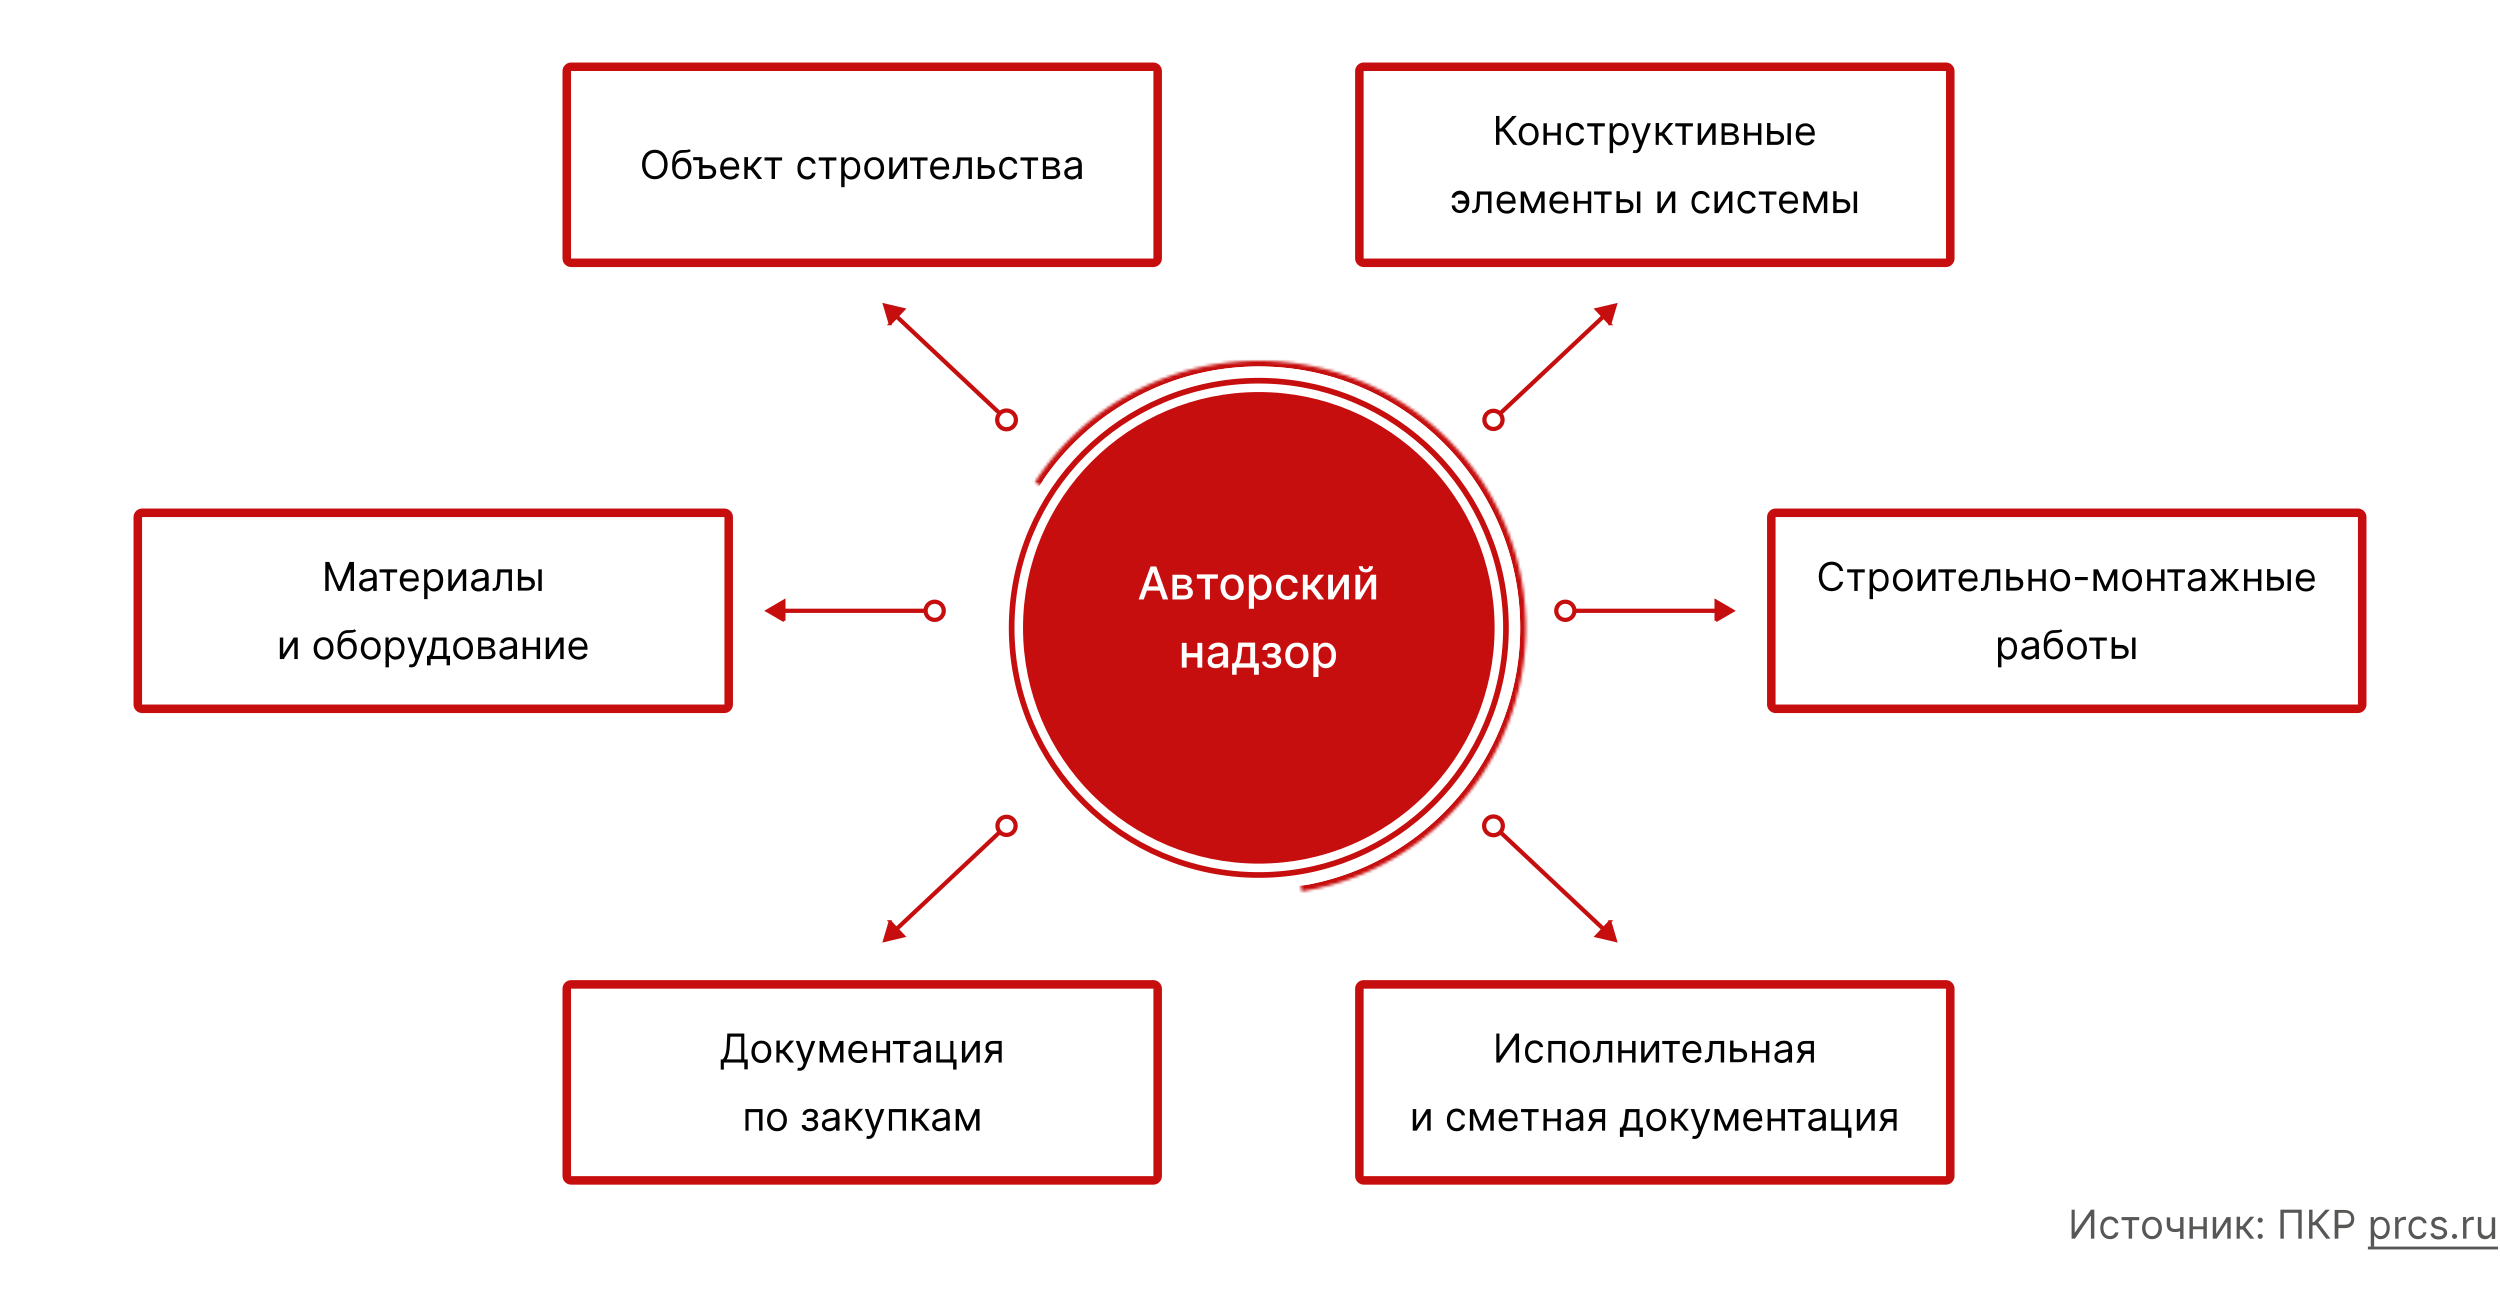 <svg xmlns="http://www.w3.org/2000/svg" id="Layer_1" x="0" y="0" version="1.1" viewBox="0 0 880 454" xml:space="preserve"><style>.st0{fill:#fff}.st1{fill:#575756}.st6{fill:#020203}.st7,.st8{fill:none;stroke:#c60e0e;stroke-width:3}.st8{stroke-width:1.5}.st10,.st11,.st9{fill:#c60e0e;stroke:#c60e0e}.st10,.st11{fill:#fff;stroke-width:1.5}.st11{stroke-miterlimit:4}</style><path d="M0 0h880v454H0z" class="st0"/><path d="M729.2 425.8V436h1.2l5.5-8h.1v8h1.2v-10.2H736l-5.6 8h-.1v-8h-1.1zM742.7 436.2c1.7 0 2.8-1 3-2.4h-1.2c-.2.8-.9 1.3-1.8 1.3-1.4 0-2.3-1.2-2.3-2.9s.9-2.9 2.3-2.9c1 0 1.7.6 1.8 1.3h1.2c-.2-1.4-1.4-2.4-3-2.4-2.1 0-3.4 1.6-3.4 4 0 2.3 1.3 4 3.4 4zM746.8 429.5h2.5v6.5h1.2v-6.5h2.5v-1.1h-6.2v1.1zM757.5 436.2c2.1 0 3.5-1.6 3.5-3.9 0-2.4-1.4-4-3.5-4s-3.5 1.6-3.5 4c0 2.3 1.4 3.9 3.5 3.9zm0-1.1c-1.6 0-2.3-1.4-2.3-2.9s.7-2.9 2.3-2.9c1.6 0 2.3 1.4 2.3 2.9-.1 1.6-.8 2.9-2.3 2.9zM768.6 428.4h-1.2v3.9c-.6.2-1.1.3-1.8.3-1 0-1.7-.5-1.7-1.7v-2.4h-1.2v2.4c0 1.9 1.1 2.8 2.9 2.8.7 0 1.3-.1 1.8-.3v2.7h1.2v-7.7zM771.9 428.4h-1.2v7.6h1.2v-3.3h3.7v3.3h1.2v-7.6h-1.2v3.3h-3.7v-3.3zM780.1 434.3v-5.9h-1.2v7.6h1.4l3.7-5.9v5.9h1.2v-7.6h-1.4l-3.7 5.9zM787.2 436h1.2v-3.2h1.1l2.5 3.2h1.5l-3.1-4 3.1-3.7H792l-2.7 3.3h-.8v-3.3h-1.2v7.7zM795.6 436.1c.5 0 .9-.4.9-.9s-.4-.9-.9-.9-.9.4-.9.9.4.9.9.9zm0-5.7c.5 0 .9-.4.9-.9s-.4-.9-.9-.9-.9.4-.9.9.4.9.9.9zM810.3 425.8h-7.6V436h1.2v-9.1h5.1v9.1h1.2v-10.2zM818.8 436h1.5l-4.3-5.7 4.1-4.5h-1.5l-4.1 4.4h-.5v-4.4h-1.2V436h1.2v-4.7h1.3l3.5 4.7zM821.9 436h1.2v-3.7h2.2c2.4 0 3.4-1.4 3.4-3.2 0-1.8-1.1-3.2-3.5-3.2h-3.4V436zm1.2-4.8v-4.3h2.2c1.7 0 2.3.9 2.3 2.1 0 1.2-.6 2.1-2.3 2.1h-2.2zM834.5 438.9h1.2v-4h.1c.3.4.8 1.3 2.2 1.3 1.9 0 3.2-1.5 3.2-4 0-2.4-1.3-3.9-3.3-3.9-1.5 0-1.9.9-2.2 1.3h-.1v-1.2h-1.1v10.5zm1.2-6.7c0-1.7.8-2.9 2.2-2.9 1.5 0 2.2 1.3 2.2 2.9 0 1.6-.8 2.9-2.2 2.9-1.4 0-2.2-1.2-2.2-2.9zM843.1 436h1.2v-4.8c0-1 .8-1.8 1.9-1.8.3 0 .6.1.7.1v-1.2h-.6c-.9 0-1.7.5-2 1.3h-.1v-1.2h-1.1v7.6zM851.1 436.2c1.7 0 2.8-1 3-2.4H853c-.2.8-.9 1.3-1.8 1.3-1.4 0-2.3-1.2-2.3-2.9s.9-2.9 2.3-2.9c1 0 1.7.6 1.8 1.3h1.2c-.2-1.4-1.4-2.4-3-2.4-2.1 0-3.4 1.6-3.4 4-.1 2.3 1.2 4 3.3 4zM861.3 430.1c-.4-1.1-1.2-1.8-2.7-1.8-1.6 0-2.8.9-2.8 2.2 0 1.1.6 1.8 2 2.1l1.3.3c.8.2 1.1.5 1.1 1.1 0 .7-.7 1.2-1.8 1.2-1 0-1.6-.4-1.8-1.2l-1.1.3c.3 1.3 1.3 2 2.9 2 1.8 0 3-1 3-2.3 0-1.1-.7-1.7-2-2.1l-1.1-.3c-.9-.2-1.3-.5-1.3-1.1 0-.7.7-1.1 1.6-1.1 1 0 1.4.6 1.7 1.1l1-.4zM864 436.1c.5 0 .9-.4.9-.9s-.4-.9-.9-.9-.9.4-.9.9.4.9.9.9zM867 436h1.2v-4.8c0-1 .8-1.8 1.9-1.8.3 0 .6.1.7.1v-1.2h-.6c-.9 0-1.7.5-2 1.3h-.1v-1.2H867v7.6zM877.1 432.9c0 1.4-1.1 2.1-2 2.1-1 0-1.7-.7-1.7-1.8v-4.8h-1.2v4.9c0 1.9 1 2.9 2.5 2.9 1.2 0 1.9-.6 2.3-1.4h.1v1.3h1.2v-7.6h-1.2v4.4z" class="st1"/><path d="M833.5 438.8h45.8v1h-45.8v-1z" class="st1"/><defs><filter id="Adobe_OpacityMaskFilter" width="177.5" height="191.1" x="361.6" y="125" filterUnits="userSpaceOnUse"><feColorMatrix values="1 0 0 0 0 0 1 0 0 0 0 0 1 0 0 0 0 0 1 0"/></filter></defs><mask id="path-2-inside-1_615_1523_1_" width="177.5" height="191.1" x="361.6" y="125" maskUnits="userSpaceOnUse"><path fill="#fff" d="M364.3 169.7c8.5-13.1 20.2-23.9 34-31.3 13.8-7.5 29.1-11.4 44.8-11.4 15.6 0 31 3.9 44.8 11.4 13.8 7.5 25.4 18.2 34 31.3 8.5 13.1 13.7 28.1 14.9 43.7 1.3 15.6-1.4 31.2-7.7 45.6s-16.1 26.8-28.5 36.4a93.37 93.37 0 0 1-42.4 18.4L443.1 221l-78.8-51.3z" filter="url(#Adobe_OpacityMaskFilter)"/></mask><path fill="none" stroke="#c60e0e" stroke-width="4" d="M364.3 169.7c8.5-13.1 20.2-23.9 34-31.3 13.8-7.5 29.1-11.4 44.8-11.4 15.6 0 31 3.9 44.8 11.4 13.8 7.5 25.4 18.2 34 31.3 8.5 13.1 13.7 28.1 14.9 43.7 1.3 15.6-1.4 31.2-7.7 45.6s-16.1 26.8-28.5 36.4a93.37 93.37 0 0 1-42.4 18.4L443.1 221l-78.8-51.3z" mask="url(#path-2-inside-1_615_1523_1_)"/><circle cx="443.1" cy="221" r="92" class="st0"/><circle cx="443.1" cy="221" r="87" fill="none" stroke="#c60e0e" stroke-width="2"/><circle cx="443.1" cy="221" r="82" fill="#c60e0e" stroke="#c60e0e" stroke-width="2"/><path d="M402.6 211l1.1-3.1h4.5l1.1 3.1h1.9l-4.2-11.6h-2l-4.2 11.6h1.8zm1.6-4.6l1.7-5h.1l1.7 5h-3.5zM412.7 211h4.2c1.9 0 3-1 3-2.4 0-1.3-1-2.1-2.2-2.2 1.1-.2 1.8-.8 1.8-1.8 0-1.4-1.2-2.3-3.2-2.3h-3.6v8.7zm1.6-1.4v-2.4h2.6c.8 0 1.3.5 1.3 1.3 0 .7-.5 1.1-1.3 1.1h-2.6zm0-3.7v-2.2h2c1 0 1.6.4 1.6 1.1 0 .7-.6 1.1-1.5 1.1h-2.1zM421.3 203.7h2.9v7.3h1.7v-7.3h2.8v-1.5h-7.4v1.5zM433.7 211.2c2.5 0 4.1-1.8 4.1-4.5s-1.6-4.5-4.1-4.5-4.1 1.8-4.1 4.5c.1 2.7 1.7 4.5 4.1 4.5zm0-1.4c-1.6 0-2.4-1.4-2.4-3.1 0-1.7.8-3.1 2.4-3.1 1.6 0 2.3 1.4 2.3 3.1.1 1.6-.7 3.1-2.3 3.1zM439.7 214.3h1.7v-4.6h.1c.3.6.9 1.5 2.5 1.5 2.1 0 3.6-1.7 3.6-4.5s-1.6-4.5-3.7-4.5c-1.6 0-2.2 1-2.5 1.5h-.1v-1.4h-1.7v12zm1.7-7.7c0-1.8.8-3 2.3-3 1.5 0 2.3 1.3 2.3 3 0 1.8-.8 3.1-2.3 3.1-1.5 0-2.3-1.2-2.3-3.1zM453.2 211.2c2.1 0 3.4-1.2 3.6-2.9h-1.7c-.2.9-.9 1.5-1.9 1.5-1.4 0-2.4-1.2-2.4-3.1 0-1.9.9-3 2.4-3 1.1 0 1.7.7 1.9 1.5h1.7c-.2-1.8-1.6-2.9-3.6-2.9-2.5 0-4.1 1.9-4.1 4.5.1 2.5 1.6 4.4 4.1 4.4zM458.6 211h1.7v-3.5h1.1l2.6 3.5h2.1l-3.4-4.5 3.4-4.2H464l-2.9 3.7h-.8v-3.7h-1.7v8.7zM469.2 208.6v-6.3h-1.7v8.7h1.8l3.8-6.4v6.4h1.7v-8.7H473l-3.8 6.3zM478.8 208.6v-6.3h-1.7v8.7h1.8l3.8-6.4v6.4h1.7v-8.7h-1.8l-3.8 6.3zm3.1-9.3c0 .6-.3 1.1-1.1 1.1s-1.1-.5-1.1-1.1h-1.4c0 1.3 1 2.2 2.5 2.2s2.5-.9 2.5-2.2h-1.4zM417.7 226.3H416v8.7h1.7v-3.6h3.8v3.6h1.7v-8.7h-1.7v3.6h-3.8v-3.6zM427.9 235.2c1.4 0 2.3-.7 2.6-1.4h.1v1.2h1.7v-5.8c0-2.5-2-3-3.4-3-1.6 0-3 .6-3.6 2.2l1.6.4c.2-.6.9-1.2 2-1.2s1.7.6 1.7 1.6c0 .6-.6.6-2.2.8-1.7.2-3.3.6-3.3 2.6-.1 1.6 1.1 2.6 2.8 2.6zm.4-1.4c-1 0-1.7-.4-1.7-1.3s.8-1.2 1.8-1.4c.6-.1 1.9-.2 2.1-.5v1.1c0 1.2-.8 2.1-2.2 2.1zM433.6 237.5h1.7V235h6.1v2.5h1.7v-4h-1.3v-7.3h-5.9l-.3 3.3c-.2 2.2-.4 3.3-1.2 4h-.7v4zm2.5-4c.6-.8.8-2.2 1-4l.2-1.8h2.8v5.8h-4zM444.2 232.7c.1 1.5 1.5 2.5 3.4 2.5 2 0 3.4-1 3.4-2.6 0-1.1-.7-2-1.7-2v-.1c.9-.3 1.5-.9 1.5-1.8 0-1.4-1.2-2.4-3.2-2.4-1.9 0-3.2 1-3.3 2.5h1.7c0-.7.7-1.1 1.6-1.1.9 0 1.4.5 1.4 1.2s-.5 1.2-1.4 1.2h-1.4v1.3h1.4c1 0 1.6.5 1.6 1.3 0 .9-.8 1.3-1.8 1.3s-1.6-.4-1.7-1.1h-1.5zM456.5 235.2c2.5 0 4.1-1.8 4.1-4.5s-1.6-4.5-4.1-4.5c-2.5 0-4.1 1.8-4.1 4.5s1.6 4.5 4.1 4.5zm0-1.4c-1.6 0-2.4-1.4-2.4-3.1 0-1.7.8-3.1 2.4-3.1 1.6 0 2.3 1.4 2.3 3.1 0 1.6-.7 3.1-2.3 3.1zM462.4 238.3h1.7v-4.6h.1c.3.6.9 1.5 2.5 1.5 2.1 0 3.6-1.7 3.6-4.5s-1.6-4.5-3.7-4.5c-1.6 0-2.2 1-2.5 1.5h-.1v-1.4h-1.7v12zm1.7-7.7c0-1.8.8-3 2.3-3 1.5 0 2.3 1.3 2.3 3 0 1.8-.8 3.1-2.3 3.1-1.5 0-2.3-1.2-2.3-3.1z" class="st0"/><path d="M235 57.9c0-3.2-1.9-5.2-4.5-5.2s-4.5 2-4.5 5.2 1.9 5.2 4.5 5.2 4.5-2 4.5-5.2zm-1.2 0c0 2.6-1.5 4.1-3.3 4.1-1.9 0-3.3-1.4-3.3-4.1s1.5-4.1 3.3-4.1c1.9 0 3.3 1.5 3.3 4.1zM242.6 52.5c-.4.3-.9.3-1.7.3h-.8c-2.3.1-3.5 1.8-3.5 5.2v.8c0 2.8 1.4 4.3 3.4 4.3s3.4-1.5 3.4-3.9-1.4-3.7-3.2-3.7c-1 0-2 .4-2.5 1.4h-.1c.2-2 .9-3 2.5-3.1 1.4-.1 2.4 0 3.1-.7l-.6-.6zm-2.6 9.6c-1.4 0-2.2-1.1-2.2-2.8 0-1.7.9-2.6 2.2-2.6 1.4 0 2.2 1 2.2 2.6 0 1.7-.8 2.8-2.2 2.8zM247.3 58.1v-2.8H244v1.1h2.1V63h3.2c1.8 0 2.8-1.1 2.8-2.5s-1-2.4-2.8-2.4h-2zm0 1.1h2c.9 0 1.6.6 1.6 1.4 0 .8-.7 1.3-1.6 1.3h-2v-2.7zM257.1 63.2c1.6 0 2.7-.8 3-1.9L259 61c-.3.8-1 1.2-1.9 1.2-1.4 0-2.3-.9-2.4-2.5h5.5v-.5c0-2.8-1.7-3.8-3.3-3.8-2.1 0-3.4 1.6-3.4 4s1.4 3.8 3.6 3.8zm-2.4-4.6c.1-1.2.9-2.2 2.3-2.2 1.3 0 2.1 1 2.1 2.2h-4.4zM262 63h1.2v-3.2h1.1l2.5 3.2h1.5l-3.1-4 3.1-3.7h-1.5l-2.7 3.3h-.8v-3.3H262V63zM269.1 56.5h2.5V63h1.2v-6.5h2.5v-1.1h-6.2v1.1zM284.1 63.2c1.7 0 2.8-1 3-2.4h-1.2c-.2.8-.9 1.3-1.8 1.3-1.4 0-2.3-1.2-2.3-2.9s.9-2.9 2.3-2.9c1 0 1.7.6 1.8 1.3h1.2c-.2-1.4-1.4-2.4-3-2.4-2.1 0-3.4 1.6-3.4 4-.1 2.3 1.2 4 3.4 4zM288.2 56.5h2.5V63h1.2v-6.5h2.5v-1.1h-6.2v1.1zM296.1 65.9h1.2v-4h.1c.3.4.8 1.3 2.2 1.3 1.9 0 3.2-1.5 3.2-4 0-2.4-1.3-3.9-3.3-3.9-1.5 0-1.9.9-2.2 1.3h-.1v-1.2h-1.1v10.5zm1.2-6.7c0-1.7.8-2.9 2.2-2.9 1.5 0 2.2 1.3 2.2 2.9 0 1.6-.8 2.9-2.2 2.9-1.5 0-2.2-1.2-2.2-2.9zM307.7 63.2c2.1 0 3.5-1.6 3.5-3.9 0-2.4-1.4-4-3.5-4s-3.5 1.6-3.5 4c.1 2.3 1.5 3.9 3.5 3.9zm0-1.1c-1.6 0-2.3-1.4-2.3-2.9s.7-2.9 2.3-2.9c1.6 0 2.3 1.4 2.3 2.9 0 1.6-.7 2.9-2.3 2.9zM314.2 61.3v-5.9H313V63h1.4l3.7-5.9V63h1.2v-7.6h-1.4l-3.7 5.9zM320.3 56.5h2.5V63h1.2v-6.5h2.5v-1.1h-6.2v1.1zM331 63.2c1.6 0 2.7-.8 3-1.9l-1.1-.3c-.3.8-1 1.2-1.9 1.2-1.4 0-2.3-.9-2.4-2.5h5.5v-.5c0-2.8-1.7-3.8-3.3-3.8-2.1 0-3.4 1.6-3.4 4s1.4 3.8 3.6 3.8zm-2.4-4.6c.1-1.2.9-2.2 2.3-2.2 1.3 0 2.1 1 2.1 2.2h-4.4zM335.3 63h.4c1.7 0 2.2-1.3 2.3-3.8l.1-2.7h2.8V63h1.2v-7.6H337l-.1 3.4c-.1 2.6-.4 3.2-1.3 3.2h-.3v1zM345.4 58.1v-2.8h-1.2V63h3.2c1.8 0 2.8-1.1 2.8-2.5s-1-2.4-2.8-2.4h-2zm0 1.1h2c.9 0 1.6.6 1.6 1.4 0 .8-.7 1.3-1.6 1.3h-2v-2.7zM355.1 63.2c1.7 0 2.8-1 3-2.4h-1.2c-.2.8-.9 1.3-1.8 1.3-1.4 0-2.3-1.2-2.3-2.9s.9-2.9 2.3-2.9c1 0 1.7.6 1.8 1.3h1.2c-.2-1.4-1.4-2.4-3-2.4-2.1 0-3.4 1.6-3.4 4-.1 2.3 1.2 4 3.4 4zM359.2 56.5h2.5V63h1.2v-6.5h2.5v-1.1h-6.2v1.1zM367.1 63h3.6c1.6 0 2.5-.9 2.5-2 0-1.2-.9-1.8-1.8-2 .9-.2 1.5-.7 1.5-1.6 0-1.2-1-2-2.7-2h-3.1V63zm1.1-1.1v-2.3h2.5c.8 0 1.3.5 1.3 1.3 0 .7-.5 1.1-1.3 1.1h-2.5zm0-3.3v-2.1h2c.9 0 1.5.4 1.5 1 0 .7-.6 1.1-1.5 1.1h-2zM377.2 63.2c1.3 0 2-.7 2.3-1.2h.1v1h1.2v-5c0-2.4-1.8-2.7-2.8-2.7-1.2 0-2.5.4-3.1 1.8l1.1.4c.3-.6.9-1.2 2-1.2s1.6.6 1.6 1.6c0 .6-.6.5-2 .7-1.4.2-3 .5-3 2.2 0 1.5 1.2 2.4 2.6 2.4zm.2-1.1c-.9 0-1.6-.4-1.6-1.2 0-.9.8-1.2 1.7-1.3.5-.1 1.8-.2 2-.4v1.1c.1.9-.7 1.8-2.1 1.8zM253.6 376.5h1.2V374h7.2v2.4h1.2v-3.5H262v-9.1h-6l-.2 4.3c-.1 2.9-.8 4.2-1.4 4.8h-.7v3.6zm2.2-3.6c.6-1 1-2.6 1.1-4.8l.2-3.2h3.8v8h-5.1zM268 374.2c2.1 0 3.5-1.6 3.5-3.9 0-2.4-1.4-4-3.5-4s-3.5 1.6-3.5 4c0 2.3 1.4 3.9 3.5 3.9zm0-1.1c-1.6 0-2.3-1.4-2.3-2.9s.7-2.9 2.3-2.9c1.6 0 2.3 1.4 2.3 2.9-.1 1.6-.8 2.9-2.3 2.9zM273.2 374h1.2v-3.2h1.1l2.5 3.2h1.5l-3.1-4 3.1-3.7H278l-2.7 3.3h-.8v-3.3h-1.2v7.7zM281.5 376.9c1.1 0 1.8-.6 2.2-1.8l3.3-8.7h-1.3l-2.1 6.1h-.1l-2.1-6.1h-1.3l2.8 7.7-.2.6c-.4 1.2-1 1.3-1.8 1.1l-.3 1c.2 0 .5.1.9.1zM292.7 372.4l-2.6-6h-1.6v7.6h1.2v-6l2.5 6h1l2.5-5.8v5.8h1.2v-7.6h-1.5l-2.7 6zM302.2 374.2c1.6 0 2.7-.8 3-1.9l-1.1-.3c-.3.8-1 1.2-1.9 1.2-1.4 0-2.3-.9-2.4-2.5h5.5v-.5c0-2.8-1.7-3.8-3.3-3.8-2.1 0-3.4 1.6-3.4 4 .1 2.2 1.4 3.8 3.6 3.8zm-2.3-4.6c.1-1.2.9-2.2 2.3-2.2 1.3 0 2.1 1 2.1 2.2h-4.4zM308.4 366.4h-1.2v7.6h1.2v-3.3h3.7v3.3h1.2v-7.6H312v3.3h-3.7v-3.3zM314.3 367.5h2.5v6.5h1.2v-6.5h2.5v-1.1h-6.2v1.1zM324.1 374.2c1.3 0 2-.7 2.3-1.2h.1v1h1.2v-5c0-2.4-1.8-2.7-2.8-2.7-1.2 0-2.5.4-3.1 1.8l1.1.4c.3-.6.9-1.2 2-1.2s1.6.6 1.6 1.6c0 .6-.6.5-2 .7-1.4.2-3 .5-3 2.2 0 1.5 1.1 2.4 2.6 2.4zm.1-1.1c-.9 0-1.6-.4-1.6-1.2 0-.9.8-1.2 1.7-1.3.5-.1 1.8-.2 2-.4v1.1c.1.9-.7 1.8-2.1 1.8zM335.7 366.4h-1.2v6.5h-3.7v-6.5h-1.2v7.6h5.9v2.5h1.2v-3.6h-1.1v-6.5zM339.8 372.3v-5.9h-1.2v7.6h1.4l3.7-5.9v5.9h1.2v-7.6h-1.4l-3.7 5.9zM351.5 374h1.1v-7.6h-3.1c-1.6 0-2.6.9-2.6 2.3 0 1 .5 1.8 1.4 2.1l-1.9 3.3h1.3l1.8-3.1h2v3zm0-4.2h-2.2c-.8 0-1.3-.4-1.3-1.2 0-.7.6-1.2 1.5-1.2h2v2.4zM262.3 398h1.2v-6.5h3.7v6.5h1.2v-7.6h-6v7.6zM273.5 398.2c2.1 0 3.5-1.6 3.5-3.9 0-2.4-1.4-4-3.5-4s-3.5 1.6-3.5 4c0 2.3 1.4 3.9 3.5 3.9zm0-1.1c-1.6 0-2.3-1.4-2.3-2.9s.7-2.9 2.3-2.9c1.6 0 2.3 1.4 2.3 2.9 0 1.6-.7 2.9-2.3 2.9zM282.2 396.1c0 1.3 1.2 2.1 2.9 2.1s2.9-.9 2.9-2.3c0-1-.6-1.7-1.4-1.8v-.1c.7-.2 1.3-.8 1.3-1.6 0-1.2-1-2.1-2.6-2.1s-2.7.9-2.8 2.1h1.2c0-.6.7-1.1 1.6-1.1.9 0 1.4.5 1.4 1.1 0 .6-.4 1.1-1.4 1.1H284v1.1h1.3c.9 0 1.5.5 1.5 1.3 0 .9-.8 1.2-1.7 1.2-.9 0-1.5-.4-1.6-1.1h-1.3zM291.9 398.2c1.3 0 2-.7 2.3-1.2h.1v1h1.2v-5c0-2.4-1.8-2.7-2.8-2.7-1.2 0-2.5.4-3.1 1.8l1.1.4c.3-.6.9-1.2 2-1.2s1.6.6 1.6 1.6c0 .6-.6.5-2 .7-1.4.2-3 .5-3 2.2 0 1.5 1.1 2.4 2.6 2.4zm.1-1.1c-.9 0-1.6-.4-1.6-1.2 0-.9.8-1.2 1.7-1.3.5-.1 1.8-.2 2-.4v1.1c.1.9-.7 1.8-2.1 1.8zM297.5 398h1.2v-3.2h1.1l2.5 3.2h1.5l-3.1-4 3.1-3.7h-1.5l-2.7 3.3h-.8v-3.3h-1.2v7.7zM305.8 400.9c1.1 0 1.8-.6 2.2-1.8l3.3-8.7H310l-2.1 6.1h-.1l-2.1-6.1h-1.3l2.8 7.7-.2.6c-.4 1.2-1 1.3-1.8 1.1l-.3 1c.1 0 .5.1.9.1zM312.8 398h1.2v-6.5h3.7v6.5h1.2v-7.6h-6v7.6zM321 398h1.2v-3.2h1.1l2.5 3.2h1.5l-3.1-4 3.1-3.7h-1.5l-2.7 3.3h-.8v-3.3H321v7.7zM330.7 398.2c1.3 0 2-.7 2.3-1.2h.1v1h1.2v-5c0-2.4-1.9-2.7-2.8-2.7-1.2 0-2.5.4-3.1 1.8l1.1.4c.3-.6.9-1.2 2-1.2s1.6.6 1.6 1.6c0 .6-.6.5-2 .7-1.4.2-3 .5-3 2.2 0 1.5 1.2 2.4 2.6 2.4zm.2-1.1c-.9 0-1.6-.4-1.6-1.2 0-.9.8-1.2 1.7-1.3.5-.1 1.8-.2 2-.4v1.1c.1.9-.7 1.8-2.1 1.8zM340.6 396.4l-2.6-6h-1.6v7.6h1.2v-6l2.5 6h1l2.5-5.8v5.8h1.2v-7.6h-1.5l-2.7 6z" class="st6"/><path d="M201 23.5h205c.8 0 1.5.7 1.5 1.5v66c0 .8-.7 1.5-1.5 1.5H201c-.8 0-1.5-.7-1.5-1.5V25c0-.8.7-1.5 1.5-1.5zM201 346.5h205c.8 0 1.5.7 1.5 1.5v66c0 .8-.7 1.5-1.5 1.5H201c-.8 0-1.5-.7-1.5-1.5v-66c0-.8.7-1.5 1.5-1.5z" class="st7"/><path d="M532.6 51h1.5l-4.3-5.7 4.1-4.5h-1.5l-4.1 4.4h-.5v-4.4h-1.2V51h1.2v-4.7h1.3l3.5 4.7zM538.1 51.2c2.1 0 3.5-1.6 3.5-3.9 0-2.4-1.4-4-3.5-4s-3.5 1.6-3.5 4c0 2.3 1.4 3.9 3.5 3.9zm0-1.1c-1.6 0-2.3-1.4-2.3-2.9s.7-2.9 2.3-2.9c1.6 0 2.3 1.4 2.3 2.9 0 1.6-.8 2.9-2.3 2.9zM544.5 43.4h-1.2V51h1.2v-3.3h3.7V51h1.2v-7.6h-1.2v3.3h-3.7v-3.3zM554.6 51.2c1.7 0 2.8-1 3-2.4h-1.2c-.2.8-.9 1.3-1.8 1.3-1.4 0-2.3-1.2-2.3-2.9s.9-2.9 2.3-2.9c1 0 1.7.6 1.8 1.3h1.2c-.2-1.4-1.4-2.4-3-2.4-2.1 0-3.4 1.6-3.4 4-.1 2.3 1.2 4 3.4 4zM558.7 44.5h2.5V51h1.2v-6.5h2.5v-1.1h-6.2v1.1zM566.6 53.9h1.2v-4h.1c.3.4.8 1.3 2.2 1.3 1.9 0 3.2-1.5 3.2-4 0-2.4-1.3-3.9-3.3-3.9-1.5 0-1.9.9-2.2 1.3h-.1v-1.2h-1.1v10.5zm1.2-6.7c0-1.7.8-2.9 2.2-2.9 1.5 0 2.2 1.3 2.2 2.9 0 1.6-.8 2.9-2.2 2.9-1.5 0-2.2-1.2-2.2-2.9zM575.6 53.9c1.1 0 1.8-.6 2.2-1.8l3.3-8.7h-1.3l-2.1 6.1h-.1l-2.1-6.1h-1.3l2.8 7.7-.2.6c-.4 1.2-1 1.3-1.8 1.1l-.3 1c.2 0 .5.1.9.1zM582.7 51h1.2v-3.2h1.1l2.5 3.2h1.5l-3.1-4 3.1-3.7h-1.5l-2.7 3.3h-.8v-3.3h-1.2V51zM589.7 44.5h2.5V51h1.2v-6.5h2.5v-1.1h-6.2v1.1zM598.8 49.3v-5.9h-1.2V51h1.4l3.7-5.9V51h1.2v-7.6h-1.4l-3.7 5.9zM606 51h3.6c1.6 0 2.5-.9 2.5-2 0-1.2-.9-1.8-1.8-2 .9-.2 1.5-.7 1.5-1.6 0-1.2-1-2-2.7-2H606V51zm1.1-1.1v-2.3h2.5c.8 0 1.3.5 1.3 1.3 0 .7-.5 1.1-1.3 1.1h-2.5zm0-3.3v-2.1h2c.9 0 1.5.4 1.5 1 0 .7-.6 1.1-1.5 1.1h-2zM615.1 43.4h-1.2V51h1.2v-3.3h3.7V51h1.2v-7.6h-1.2v3.3h-3.7v-3.3zM623.2 46.1v-2.8H622V51h3.2c1.8 0 2.8-1.1 2.8-2.5s-1-2.4-2.8-2.4h-2zm6 4.9h1.2v-7.6h-1.2V51zm-6-3.8h2c.9 0 1.6.6 1.6 1.4 0 .8-.7 1.3-1.6 1.3h-2v-2.7zM635.7 51.2c1.6 0 2.7-.8 3-1.9l-1.1-.3c-.3.8-1 1.2-1.9 1.2-1.4 0-2.3-.9-2.4-2.5h5.5v-.5c0-2.8-1.7-3.8-3.3-3.8-2.1 0-3.4 1.6-3.4 4s1.4 3.8 3.6 3.8zm-2.4-4.6c.1-1.2.9-2.2 2.3-2.2 1.3 0 2.1 1 2.1 2.2h-4.4zM513.9 68.4c1.2 0 1.9 1.1 2.1 2.2h-2.8v1.1h2.8c-.1 1.2-.9 2.3-2.1 2.3-.9 0-1.7-.8-1.7-1.7H511c0 1.5 1.2 2.7 2.9 2.7 2.1 0 3.3-1.8 3.3-3.8v-.3c0-2-1.2-3.8-3.3-3.8-1.5 0-2.9 1.2-2.9 2.5h1.2c-.1-.6.9-1.2 1.7-1.2zM518.2 75h.4c1.7 0 2.2-1.3 2.3-3.8l.1-2.7h2.8V75h1.2v-7.6h-5.1l-.1 3.4c-.1 2.6-.4 3.2-1.3 3.2h-.3v1zM530.4 75.2c1.6 0 2.7-.8 3-1.9l-1.1-.3c-.3.8-1 1.2-1.9 1.2-1.4 0-2.3-.9-2.4-2.5h5.5v-.5c0-2.8-1.7-3.8-3.3-3.8-2.1 0-3.4 1.6-3.4 4 0 2.2 1.4 3.8 3.6 3.8zm-2.4-4.6c.1-1.2.9-2.2 2.3-2.2 1.3 0 2.1 1 2.1 2.2H528zM539.5 73.4l-2.6-6h-1.6V75h1.2v-6l2.5 6h1l2.5-5.8V75h1.2v-7.6h-1.5l-2.7 6zM549 75.2c1.6 0 2.7-.8 3-1.9l-1.1-.3c-.3.8-1 1.2-1.9 1.2-1.4 0-2.3-.9-2.4-2.5h5.5v-.5c0-2.8-1.7-3.8-3.3-3.8-2.1 0-3.4 1.6-3.4 4 .1 2.2 1.4 3.8 3.6 3.8zm-2.3-4.6c.1-1.2.9-2.2 2.3-2.2 1.3 0 2.1 1 2.1 2.2h-4.4zM555.2 67.4H554V75h1.2v-3.3h3.7V75h1.2v-7.6h-1.2v3.3h-3.7v-3.3zM561.1 68.5h2.5V75h1.2v-6.5h2.5v-1.1h-6.2v1.1zM570.2 70.1v-2.8H569V75h3.2c1.8 0 2.8-1.1 2.8-2.5s-1-2.4-2.8-2.4h-2zm6 4.9h1.2v-7.6h-1.2V75zm-6-3.8h2c.9 0 1.6.6 1.6 1.4 0 .8-.7 1.3-1.6 1.3h-2v-2.7zM584.6 73.3v-5.9h-1.2V75h1.4l3.7-5.9V75h1.2v-7.6h-1.4l-3.7 5.9zM598.8 75.2c1.7 0 2.8-1 3-2.4h-1.2c-.2.8-.9 1.3-1.8 1.3-1.4 0-2.3-1.2-2.3-2.9s.9-2.9 2.3-2.9c1 0 1.7.6 1.8 1.3h1.2c-.2-1.4-1.4-2.4-3-2.4-2.1 0-3.4 1.6-3.4 4 0 2.3 1.3 4 3.4 4zM604.7 73.3v-5.9h-1.2V75h1.4l3.7-5.9V75h1.2v-7.6h-1.4l-3.7 5.9zM615 75.2c1.7 0 2.8-1 3-2.4h-1.2c-.2.8-.9 1.3-1.8 1.3-1.4 0-2.3-1.2-2.3-2.9s.9-2.9 2.3-2.9c1 0 1.7.6 1.8 1.3h1.2c-.2-1.4-1.4-2.4-3-2.4-2.1 0-3.4 1.6-3.4 4 0 2.3 1.3 4 3.4 4zM619.1 68.5h2.5V75h1.2v-6.5h2.5v-1.1h-6.2v1.1zM629.8 75.2c1.6 0 2.7-.8 3-1.9l-1.1-.3c-.3.8-1 1.2-1.9 1.2-1.4 0-2.3-.9-2.4-2.5h5.5v-.5c0-2.8-1.7-3.8-3.3-3.8-2.1 0-3.4 1.6-3.4 4 .1 2.2 1.4 3.8 3.6 3.8zm-2.3-4.6c.1-1.2.9-2.2 2.3-2.2 1.3 0 2.1 1 2.1 2.2h-4.4zM639 73.4l-2.6-6h-1.6V75h1.2v-6l2.5 6h1l2.5-5.8V75h1.2v-7.6h-1.5l-2.7 6zM646.5 70.1v-2.8h-1.2V75h3.2c1.8 0 2.8-1.1 2.8-2.5s-1-2.4-2.8-2.4h-2zm6 4.9h1.2v-7.6h-1.2V75zm-6-3.8h2c.9 0 1.6.6 1.6 1.4 0 .8-.7 1.3-1.6 1.3h-2v-2.7zM526.7 363.8V374h1.2l5.5-8h.1v8h1.2v-10.2h-1.2l-5.6 8h-.1v-8h-1.1zM540.1 374.2c1.7 0 2.8-1 3-2.4H542c-.2.8-.9 1.3-1.8 1.3-1.4 0-2.3-1.2-2.3-2.9s.9-2.9 2.3-2.9c1 0 1.7.6 1.8 1.3h1.2c-.2-1.4-1.4-2.4-3-2.4-2.1 0-3.4 1.6-3.4 4-.1 2.3 1.2 4 3.3 4zM544.9 374h1.2v-6.5h3.7v6.5h1.2v-7.6h-6v7.6zM556.1 374.2c2.1 0 3.5-1.6 3.5-3.9 0-2.4-1.4-4-3.5-4s-3.5 1.6-3.5 4c0 2.3 1.4 3.9 3.5 3.9zm0-1.1c-1.6 0-2.3-1.4-2.3-2.9s.7-2.9 2.3-2.9c1.6 0 2.3 1.4 2.3 2.9 0 1.6-.7 2.9-2.3 2.9zM560.7 374h.4c1.7 0 2.2-1.3 2.3-3.8l.1-2.7h2.8v6.5h1.2v-7.6h-5.1l-.1 3.4c-.1 2.6-.4 3.2-1.3 3.2h-.3v1zM570.8 366.4h-1.2v7.6h1.2v-3.3h3.7v3.3h1.2v-7.6h-1.2v3.3h-3.7v-3.3zM578.9 372.3v-5.9h-1.2v7.6h1.4l3.7-5.9v5.9h1.2v-7.6h-1.4l-3.7 5.9zM585.1 367.5h2.5v6.5h1.2v-6.5h2.5v-1.1h-6.2v1.1zM595.8 374.2c1.6 0 2.7-.8 3-1.9l-1.1-.3c-.3.8-1 1.2-1.9 1.2-1.4 0-2.3-.9-2.4-2.5h5.5v-.5c0-2.8-1.7-3.8-3.3-3.8-2.1 0-3.4 1.6-3.4 4 0 2.2 1.4 3.8 3.6 3.8zm-2.4-4.6c.1-1.2.9-2.2 2.3-2.2 1.3 0 2.1 1 2.1 2.2h-4.4zM600.1 374h.4c1.7 0 2.2-1.3 2.3-3.8l.1-2.7h2.8v6.5h1.2v-7.6h-5.1l-.1 3.4c-.1 2.6-.4 3.2-1.3 3.2h-.3v1zM610.2 369.1v-2.8H609v7.6h3.2c1.8 0 2.8-1.1 2.8-2.5s-1-2.4-2.8-2.4h-2zm0 1.1h2c.9 0 1.6.6 1.6 1.4 0 .8-.7 1.3-1.6 1.3h-2v-2.7zM617.9 366.4h-1.2v7.6h1.2v-3.3h3.7v3.3h1.2v-7.6h-1.2v3.3h-3.7v-3.3zM627.2 374.2c1.3 0 2-.7 2.3-1.2h.1v1h1.2v-5c0-2.4-1.8-2.7-2.8-2.7-1.2 0-2.5.4-3.1 1.8l1.1.4c.3-.6.9-1.2 2-1.2s1.6.6 1.6 1.6c0 .6-.6.5-2 .7-1.4.2-3 .5-3 2.2-.1 1.5 1.1 2.4 2.6 2.4zm.1-1.1c-.9 0-1.6-.4-1.6-1.2 0-.9.8-1.2 1.7-1.3.5-.1 1.8-.2 2-.4v1.1c.1.9-.7 1.8-2.1 1.8zM637.4 374h1.1v-7.6h-3.1c-1.6 0-2.6.9-2.6 2.3 0 1 .5 1.8 1.4 2.1l-1.9 3.3h1.3l1.8-3.1h2v3zm0-4.2h-2.2c-.8 0-1.3-.4-1.3-1.2 0-.7.6-1.2 1.5-1.2h2v2.4zM498.5 396.3v-5.9h-1.2v7.6h1.4l3.7-5.9v5.9h1.2v-7.6h-1.4l-3.7 5.9zM512.7 398.2c1.7 0 2.8-1 3-2.4h-1.2c-.2.8-.9 1.3-1.8 1.3-1.4 0-2.3-1.2-2.3-2.9s.9-2.9 2.3-2.9c1 0 1.7.6 1.8 1.3h1.2c-.2-1.4-1.4-2.4-3-2.4-2.1 0-3.4 1.6-3.4 4 0 2.3 1.3 4 3.4 4zM521.6 396.4l-2.6-6h-1.6v7.6h1.2v-6l2.5 6h1l2.5-5.8v5.8h1.2v-7.6h-1.5l-2.7 6zM531.1 398.2c1.6 0 2.7-.8 3-1.9l-1.1-.3c-.3.8-1 1.2-1.9 1.2-1.4 0-2.3-.9-2.4-2.5h5.5v-.5c0-2.8-1.7-3.8-3.3-3.8-2.1 0-3.4 1.6-3.4 4 .1 2.2 1.4 3.8 3.6 3.8zm-2.3-4.6c.1-1.2.9-2.2 2.3-2.2 1.3 0 2.1 1 2.1 2.2h-4.4zM535.4 391.5h2.5v6.5h1.2v-6.5h2.5v-1.1h-6.2v1.1zM544.5 390.4h-1.2v7.6h1.2v-3.3h3.7v3.3h1.2v-7.6h-1.2v3.3h-3.7v-3.3zM553.7 398.2c1.3 0 2-.7 2.3-1.2h.1v1h1.2v-5c0-2.4-1.8-2.7-2.8-2.7-1.2 0-2.5.4-3.1 1.8l1.1.4c.3-.6.9-1.2 2-1.2s1.6.6 1.6 1.6c0 .6-.6.5-2 .7-1.4.2-3 .5-3 2.2 0 1.5 1.1 2.4 2.6 2.4zm.2-1.1c-.9 0-1.6-.4-1.6-1.2 0-.9.8-1.2 1.7-1.3.5-.1 1.8-.2 2-.4v1.1c0 .9-.7 1.8-2.1 1.8zM563.9 398h1.1v-7.6h-3.1c-1.6 0-2.6.9-2.6 2.3 0 1 .5 1.8 1.4 2.1l-1.9 3.3h1.3l1.8-3.1h2v3zm0-4.2h-2.2c-.8 0-1.3-.4-1.3-1.2 0-.7.6-1.2 1.5-1.2h2v2.4zM570.3 400.2h1.2V398h5.6v2.2h1.2v-3.3h-1.2v-6.5h-4.9l-.3 3c-.2 2.1-.5 2.9-1.1 3.5h-.6v3.3zm2-3.3c.5-.7.7-1.9.9-3.5l.2-1.9h2.6v5.4h-3.7zM583 398.2c2.1 0 3.5-1.6 3.5-3.9 0-2.4-1.4-4-3.5-4s-3.5 1.6-3.5 4c0 2.3 1.4 3.9 3.5 3.9zm0-1.1c-1.6 0-2.3-1.4-2.3-2.9s.7-2.9 2.3-2.9 2.3 1.4 2.3 2.9c0 1.6-.8 2.9-2.3 2.9zM588.2 398h1.2v-3.2h1.1l2.5 3.2h1.5l-3.1-4 3.1-3.7H593l-2.7 3.3h-.8v-3.3h-1.2v7.7zM596.5 400.9c1.1 0 1.8-.6 2.2-1.8l3.3-8.7h-1.3l-2.1 6.1h-.1l-2.1-6.1h-1.3l2.8 7.7-.2.6c-.4 1.2-1 1.3-1.8 1.1l-.3 1c.2 0 .5.1.9.1zM607.7 396.4l-2.6-6h-1.6v7.6h1.2v-6l2.5 6h1l2.5-5.8v5.8h1.2v-7.6h-1.5l-2.7 6zM617.2 398.2c1.6 0 2.7-.8 3-1.9l-1.1-.3c-.3.8-1 1.2-1.9 1.2-1.4 0-2.3-.9-2.4-2.5h5.5v-.5c0-2.8-1.7-3.8-3.3-3.8-2.1 0-3.4 1.6-3.4 4 .1 2.2 1.4 3.8 3.6 3.8zm-2.3-4.6c.1-1.2.9-2.2 2.3-2.2 1.3 0 2.1 1 2.1 2.2h-4.4zM623.4 390.4h-1.2v7.6h1.2v-3.3h3.7v3.3h1.2v-7.6H627v3.3h-3.7v-3.3zM629.3 391.5h2.5v6.5h1.2v-6.5h2.5v-1.1h-6.2v1.1zM639.1 398.2c1.3 0 2-.7 2.3-1.2h.1v1h1.2v-5c0-2.4-1.8-2.7-2.8-2.7-1.2 0-2.5.4-3.1 1.8l1.1.4c.3-.6.9-1.2 2-1.2s1.6.6 1.6 1.6c0 .6-.6.5-2 .7-1.4.2-3 .5-3 2.2 0 1.5 1.1 2.4 2.6 2.4zm.2-1.1c-.9 0-1.6-.4-1.6-1.2 0-.9.8-1.2 1.7-1.3.5-.1 1.8-.2 2-.4v1.1c0 .9-.8 1.8-2.1 1.8zM650.7 390.4h-1.2v6.5h-3.7v-6.5h-1.2v7.6h5.9v2.5h1.2v-3.6h-1.1v-6.5zM654.8 396.3v-5.9h-1.2v7.6h1.4l3.7-5.9v5.9h1.2v-7.6h-1.4l-3.7 5.9zM666.5 398h1.1v-7.6h-3.1c-1.6 0-2.6.9-2.6 2.3 0 1 .5 1.8 1.4 2.1l-1.9 3.3h1.3l1.8-3.1h2v3zm0-4.2h-2.2c-.8 0-1.3-.4-1.3-1.2 0-.7.6-1.2 1.5-1.2h2v2.4z" class="st6"/><path d="M480 23.5h205c.8 0 1.5.7 1.5 1.5v66c0 .8-.7 1.5-1.5 1.5H480c-.8 0-1.5-.7-1.5-1.5V25c0-.8.7-1.5 1.5-1.5zM480 346.5h205c.8 0 1.5.7 1.5 1.5v66c0 .8-.7 1.5-1.5 1.5H480c-.8 0-1.5-.7-1.5-1.5v-66c0-.8.7-1.5 1.5-1.5z" class="st7"/><path d="M648.8 201c-.4-2.1-2-3.3-4.1-3.3-2.6 0-4.5 2-4.5 5.2s1.9 5.2 4.5 5.2c2 0 3.7-1.2 4.1-3.3h-1.2c-.3 1.4-1.5 2.2-2.9 2.2-1.8 0-3.3-1.4-3.3-4.1 0-2.6 1.5-4.1 3.3-4.1 1.4 0 2.6.8 2.9 2.2h1.2zM650.2 201.5h2.5v6.5h1.2v-6.5h2.5v-1.1h-6.2v1.1zM658.1 210.9h1.2v-4h.1c.3.4.8 1.3 2.2 1.3 1.9 0 3.2-1.5 3.2-4 0-2.4-1.3-3.9-3.3-3.9-1.5 0-1.9.9-2.2 1.3h-.1v-1.2h-1.1v10.5zm1.2-6.7c0-1.7.8-2.9 2.2-2.9 1.5 0 2.2 1.3 2.2 2.9 0 1.6-.8 2.9-2.2 2.9-1.4 0-2.2-1.2-2.2-2.9zM669.8 208.2c2.1 0 3.5-1.6 3.5-3.9 0-2.4-1.4-4-3.5-4s-3.5 1.6-3.5 4c0 2.3 1.4 3.9 3.5 3.9zm0-1.1c-1.6 0-2.3-1.4-2.3-2.9s.7-2.9 2.3-2.9c1.6 0 2.3 1.4 2.3 2.9-.1 1.6-.8 2.9-2.3 2.9zM676.2 206.3v-5.9H675v7.6h1.4l3.7-5.9v5.9h1.2v-7.6h-1.4l-3.7 5.9zM682.3 201.5h2.5v6.5h1.2v-6.5h2.5v-1.1h-6.2v1.1zM693 208.2c1.6 0 2.7-.8 3-1.9l-1.1-.3c-.3.8-1 1.2-1.9 1.2-1.4 0-2.3-.9-2.4-2.5h5.5v-.5c0-2.8-1.7-3.8-3.3-3.8-2.1 0-3.4 1.6-3.4 4 .1 2.2 1.4 3.8 3.6 3.8zm-2.3-4.6c.1-1.2.9-2.2 2.3-2.2 1.3 0 2.1 1 2.1 2.2h-4.4zM697.3 208h.4c1.7 0 2.2-1.3 2.3-3.8l.1-2.7h2.8v6.5h1.2v-7.6H699l-.1 3.4c-.1 2.6-.4 3.2-1.3 3.2h-.3v1zM707.4 203.1v-2.8h-1.2v7.6h3.2c1.8 0 2.8-1.1 2.8-2.5s-1-2.4-2.8-2.4h-2zm0 1.1h2c.9 0 1.6.6 1.6 1.4 0 .8-.7 1.3-1.6 1.3h-2v-2.7zM715.2 200.4H714v7.6h1.2v-3.3h3.7v3.3h1.2v-7.6h-1.2v3.3h-3.7v-3.3zM725.2 208.2c2.1 0 3.5-1.6 3.5-3.9 0-2.4-1.4-4-3.5-4s-3.5 1.6-3.5 4c.1 2.3 1.5 3.9 3.5 3.9zm0-1.1c-1.6 0-2.3-1.4-2.3-2.9s.7-2.9 2.3-2.9 2.3 1.4 2.3 2.9c0 1.6-.7 2.9-2.3 2.9zM734.9 203.1h-4.5v1.1h4.5v-1.1zM741.1 206.4l-2.6-6h-1.6v7.6h1.2v-6l2.5 6h1l2.5-5.8v5.8h1.2v-7.6h-1.5l-2.7 6zM750.5 208.2c2.1 0 3.5-1.6 3.5-3.9 0-2.4-1.4-4-3.5-4s-3.5 1.6-3.5 4c.1 2.3 1.5 3.9 3.5 3.9zm0-1.1c-1.6 0-2.3-1.4-2.3-2.9s.7-2.9 2.3-2.9c1.6 0 2.3 1.4 2.3 2.9 0 1.6-.7 2.9-2.3 2.9zM757 200.4h-1.2v7.6h1.2v-3.3h3.7v3.3h1.2v-7.6h-1.2v3.3H757v-3.3zM762.9 201.5h2.5v6.5h1.2v-6.5h2.5v-1.1h-6.2v1.1zM772.7 208.2c1.3 0 2-.7 2.3-1.2h.1v1h1.2v-5c0-2.4-1.9-2.7-2.8-2.7-1.2 0-2.5.4-3.1 1.8l1.1.4c.3-.6.9-1.2 2-1.2s1.6.6 1.6 1.6c0 .6-.6.5-2 .7-1.4.2-3 .5-3 2.2 0 1.5 1.1 2.4 2.6 2.4zm.1-1.1c-.9 0-1.6-.4-1.6-1.2 0-.9.8-1.2 1.7-1.3.5-.1 1.8-.2 2-.4v1.1c.1.9-.7 1.8-2.1 1.8zM777.8 208h1.4l2.6-3.3h.6v3.3h1.2v-3.3h.6l2.6 3.3h1.4l-3.1-3.9 3-3.8h-1.4l-2.5 3.3h-.6v-3.3h-1.2v3.3h-.6l-2.5-3.3h-1.4l3.1 3.8-3.2 3.9zM791.1 200.4h-1.2v7.6h1.2v-3.3h3.7v3.3h1.2v-7.6h-1.2v3.3h-3.7v-3.3zM799.2 203.1v-2.8H798v7.6h3.2c1.8 0 2.8-1.1 2.8-2.5s-1-2.4-2.8-2.4h-2zm6 4.9h1.2v-7.6h-1.2v7.6zm-6-3.8h2c.9 0 1.6.6 1.6 1.4 0 .8-.7 1.3-1.6 1.3h-2v-2.7zM811.7 208.2c1.6 0 2.7-.8 3-1.9l-1.1-.3c-.3.8-1 1.2-1.9 1.2-1.4 0-2.3-.9-2.4-2.5h5.5v-.5c0-2.8-1.7-3.8-3.3-3.8-2.1 0-3.4 1.6-3.4 4 .1 2.2 1.4 3.8 3.6 3.8zm-2.3-4.6c.1-1.2.9-2.2 2.3-2.2 1.3 0 2.1 1 2.1 2.2h-4.4zM703.3 234.9h1.2v-4h.1c.3.4.8 1.3 2.2 1.3 1.9 0 3.2-1.5 3.2-4 0-2.4-1.3-3.9-3.3-3.9-1.5 0-1.9.9-2.2 1.3h-.1v-1.2h-1.1v10.5zm1.2-6.7c0-1.7.8-2.9 2.2-2.9 1.5 0 2.2 1.3 2.2 2.9 0 1.6-.8 2.9-2.2 2.9-1.4 0-2.2-1.2-2.2-2.9zM714.1 232.2c1.3 0 2-.7 2.3-1.2h.1v1h1.2v-5c0-2.4-1.8-2.7-2.8-2.7-1.2 0-2.5.4-3.1 1.8l1.1.4c.3-.6.9-1.2 2-1.2s1.6.6 1.6 1.6c0 .6-.6.5-2 .7-1.4.2-3 .5-3 2.2 0 1.5 1.2 2.4 2.6 2.4zm.2-1.1c-.9 0-1.6-.4-1.6-1.2 0-.9.8-1.2 1.7-1.3.5-.1 1.8-.2 2-.4v1.1c.1.9-.7 1.8-2.1 1.8zM725.4 221.5c-.4.3-.9.3-1.7.3h-.8c-2.3.1-3.5 1.8-3.5 5.2v.8c0 2.8 1.4 4.3 3.4 4.3s3.4-1.5 3.4-3.9-1.4-3.7-3.2-3.7c-1 0-2 .4-2.5 1.4h-.1c.2-2 .9-3 2.5-3.1 1.4-.1 2.4 0 3.1-.7l-.6-.6zm-2.6 9.6c-1.4 0-2.2-1.1-2.2-2.8 0-1.7.9-2.6 2.2-2.6 1.4 0 2.2 1 2.2 2.6.1 1.7-.8 2.8-2.2 2.8zM731.1 232.2c2.1 0 3.5-1.6 3.5-3.9 0-2.4-1.4-4-3.5-4s-3.5 1.6-3.5 4c.1 2.3 1.5 3.9 3.5 3.9zm0-1.1c-1.6 0-2.3-1.4-2.3-2.9s.7-2.9 2.3-2.9c1.6 0 2.3 1.4 2.3 2.9 0 1.6-.7 2.9-2.3 2.9zM735.4 225.5h2.5v6.5h1.2v-6.5h2.5v-1.1h-6.2v1.1zM744.5 227.1v-2.8h-1.2v7.6h3.2c1.8 0 2.8-1.1 2.8-2.5s-1-2.4-2.8-2.4h-2zm6 4.9h1.2v-7.6h-1.2v7.6zm-6-3.8h2c.9 0 1.6.6 1.6 1.4 0 .8-.7 1.3-1.6 1.3h-2v-2.7z" class="st6"/><path d="M625 180.5h205c.8 0 1.5.7 1.5 1.5v66c0 .8-.7 1.5-1.5 1.5H625c-.8 0-1.5-.7-1.5-1.5v-66c0-.8.7-1.5 1.5-1.5z" class="st7"/><path d="M114.5 197.8V208h1.2v-7.7h.1l3.2 7.7h1.1l3.2-7.7h.1v7.7h1.2v-10.2H123l-3.5 8.5h-.1l-3.5-8.5h-1.4zM129 208.2c1.3 0 2-.7 2.3-1.2h.1v1h1.2v-5c0-2.4-1.8-2.7-2.8-2.7-1.2 0-2.5.4-3.1 1.8l1.1.4c.3-.6.9-1.2 2-1.2s1.6.6 1.6 1.6c0 .6-.6.5-2 .7-1.4.2-3 .5-3 2.2 0 1.5 1.2 2.4 2.6 2.4zm.2-1.1c-.9 0-1.6-.4-1.6-1.2 0-.9.8-1.2 1.7-1.3.5-.1 1.8-.2 2-.4v1.1c.1.9-.7 1.8-2.1 1.8zM133.6 201.5h2.5v6.5h1.2v-6.5h2.5v-1.1h-6.2v1.1zM144.3 208.2c1.6 0 2.7-.8 3-1.9l-1.1-.3c-.3.8-1 1.2-1.9 1.2-1.4 0-2.3-.9-2.4-2.5h5.5v-.5c0-2.8-1.7-3.8-3.3-3.8-2.1 0-3.4 1.6-3.4 4 .1 2.2 1.4 3.8 3.6 3.8zm-2.3-4.6c.1-1.2.9-2.2 2.3-2.2 1.3 0 2.1 1 2.1 2.2H142zM149.3 210.9h1.2v-4h.1c.3.4.8 1.3 2.2 1.3 1.9 0 3.2-1.5 3.2-4 0-2.4-1.3-3.9-3.3-3.9-1.5 0-1.9.9-2.2 1.3h-.1v-1.2h-1.1v10.5zm1.1-6.7c0-1.7.8-2.9 2.2-2.9 1.5 0 2.2 1.3 2.2 2.9 0 1.6-.8 2.9-2.2 2.9-1.4 0-2.2-1.2-2.2-2.9zM159 206.3v-5.9h-1.2v7.6h1.4l3.7-5.9v5.9h1.2v-7.6h-1.4l-3.7 5.9zM168.4 208.2c1.3 0 2-.7 2.3-1.2h.1v1h1.2v-5c0-2.4-1.8-2.7-2.8-2.7-1.2 0-2.5.4-3.1 1.8l1.1.4c.3-.6.9-1.2 2-1.2s1.6.6 1.6 1.6c0 .6-.6.5-2 .7-1.4.2-3 .5-3 2.2 0 1.5 1.2 2.4 2.6 2.4zm.2-1.1c-.9 0-1.6-.4-1.6-1.2 0-.9.8-1.2 1.7-1.3.5-.1 1.8-.2 2-.4v1.1c.1.9-.7 1.8-2.1 1.8zM173.4 208h.4c1.7 0 2.2-1.3 2.3-3.8l.1-2.7h2.8v6.5h1.2v-7.6h-5.1l-.1 3.4c-.1 2.6-.4 3.2-1.3 3.2h-.3v1zM183.5 203.1v-2.8h-1.2v7.6h3.2c1.8 0 2.8-1.1 2.8-2.5s-1-2.4-2.8-2.4h-2zm6 4.9h1.2v-7.6h-1.2v7.6zm-6-3.8h2c.9 0 1.6.6 1.6 1.4 0 .8-.7 1.3-1.6 1.3h-2v-2.7zM99.7 230.3v-5.9h-1.2v7.6h1.4l3.7-5.9v5.9h1.2v-7.6h-1.4l-3.7 5.9zM113.9 232.2c2.1 0 3.5-1.6 3.5-3.9 0-2.4-1.4-4-3.5-4s-3.5 1.6-3.5 4c0 2.3 1.4 3.9 3.5 3.9zm0-1.1c-1.6 0-2.3-1.4-2.3-2.9s.7-2.9 2.3-2.9c1.6 0 2.3 1.4 2.3 2.9 0 1.6-.7 2.9-2.3 2.9zM124.8 221.5c-.4.3-.9.3-1.7.3h-.8c-2.3.1-3.5 1.8-3.5 5.2v.8c0 2.8 1.4 4.3 3.4 4.3s3.4-1.5 3.4-3.9-1.4-3.7-3.2-3.7c-1 0-2 .4-2.5 1.4h-.1c.2-2 .9-3 2.5-3.1 1.4-.1 2.4 0 3.1-.7l-.6-.6zm-2.6 9.6c-1.4 0-2.2-1.1-2.2-2.8 0-1.7.9-2.6 2.2-2.6 1.4 0 2.2 1 2.2 2.6 0 1.7-.8 2.8-2.2 2.8zM130.5 232.2c2.1 0 3.5-1.6 3.5-3.9 0-2.4-1.4-4-3.5-4s-3.5 1.6-3.5 4c0 2.3 1.4 3.9 3.5 3.9zm0-1.1c-1.6 0-2.3-1.4-2.3-2.9s.7-2.9 2.3-2.9c1.6 0 2.3 1.4 2.3 2.9 0 1.6-.7 2.9-2.3 2.9zM135.7 234.9h1.2v-4h.1c.3.4.8 1.3 2.2 1.3 1.9 0 3.2-1.5 3.2-4 0-2.4-1.3-3.9-3.3-3.9-1.5 0-1.9.9-2.2 1.3h-.1v-1.2h-1.1v10.5zm1.2-6.7c0-1.7.8-2.9 2.2-2.9 1.5 0 2.2 1.3 2.2 2.9 0 1.6-.8 2.9-2.2 2.9-1.4 0-2.2-1.2-2.2-2.9zM144.8 234.9c1.1 0 1.8-.6 2.2-1.8l3.3-8.7H149l-2.1 6.1h-.1l-2.1-6.1h-1.3l2.8 7.7-.2.6c-.4 1.2-1 1.3-1.8 1.1l-.3 1c.1 0 .5.1.9.1zM150.4 234.2h1.2V232h5.6v2.2h1.2v-3.3h-1.2v-6.5h-4.9l-.3 3c-.2 2.1-.5 2.9-1.1 3.5h-.6v3.3zm1.9-3.3c.5-.7.7-1.9.9-3.5l.2-1.9h2.6v5.4h-3.7zM163 232.2c2.1 0 3.5-1.6 3.5-3.9 0-2.4-1.4-4-3.5-4s-3.5 1.6-3.5 4c0 2.3 1.4 3.9 3.5 3.9zm0-1.1c-1.6 0-2.3-1.4-2.3-2.9s.7-2.9 2.3-2.9 2.3 1.4 2.3 2.9c0 1.6-.7 2.9-2.3 2.9zM168.3 232h3.6c1.6 0 2.5-.9 2.5-2 0-1.2-.9-1.8-1.8-2 .9-.2 1.5-.7 1.5-1.6 0-1.2-1-2-2.7-2h-3.1v7.6zm1.1-1.1v-2.3h2.5c.8 0 1.3.5 1.3 1.3 0 .7-.5 1.1-1.3 1.1h-2.5zm0-3.3v-2.1h2c.9 0 1.5.4 1.5 1 0 .7-.6 1.1-1.5 1.1h-2zM178.4 232.2c1.3 0 2-.7 2.3-1.2h.1v1h1.2v-5c0-2.4-1.8-2.7-2.8-2.7-1.2 0-2.5.4-3.1 1.8l1.1.4c.3-.6.9-1.2 2-1.2s1.6.6 1.6 1.6c0 .6-.6.5-2 .7-1.4.2-3 .5-3 2.2 0 1.5 1.1 2.4 2.6 2.4zm.1-1.1c-.9 0-1.6-.4-1.6-1.2 0-.9.8-1.2 1.7-1.3.5-.1 1.8-.2 2-.4v1.1c.1.9-.7 1.8-2.1 1.8zM185.2 224.4H184v7.6h1.2v-3.3h3.7v3.3h1.2v-7.6h-1.2v3.3h-3.7v-3.3zM193.3 230.3v-5.9h-1.2v7.6h1.4l3.7-5.9v5.9h1.2v-7.6H197l-3.7 5.9zM203.7 232.2c1.6 0 2.7-.8 3-1.9l-1.1-.3c-.3.8-1 1.2-1.9 1.2-1.4 0-2.3-.9-2.4-2.5h5.5v-.5c0-2.8-1.7-3.8-3.3-3.8-2.1 0-3.4 1.6-3.4 4 .1 2.2 1.4 3.8 3.6 3.8zm-2.4-4.6c.1-1.2.9-2.2 2.3-2.2 1.3 0 2.1 1 2.1 2.2h-4.4z" class="st6"/><path d="M50 180.5h205c.8 0 1.5.7 1.5 1.5v66c0 .8-.7 1.5-1.5 1.5H50c-.8 0-1.5-.7-1.5-1.5v-66c0-.8.7-1.5 1.5-1.5z" class="st7"/><path d="M526.4 147.1l41.5-39" class="st8"/><path d="M566.7 114l-4.8-5.1 6.8-1.6-2 6.7z" class="st9"/><circle cx="525.7" cy="147.8" r="3.2" class="st10"/><path d="M353.6 147.1l-41.5-39" class="st8"/><path d="M313.3 114l4.8-5.1-6.8-1.6 2 6.7z" class="st9"/><circle cx="354.3" cy="147.8" r="3.3" class="st11"/><path d="M526.4 291.3l41.5 39" class="st8"/><path d="M566.7 324.4l-4.8 5.1 6.8 1.6-2-6.7z" class="st9"/><circle cx="525.7" cy="290.7" r="3.3" class="st11"/><path d="M353.6 291.3l-41.5 39" class="st8"/><path d="M313.3 324.4l4.8 5.1-6.8 1.6 2-6.7z" class="st9"/><circle cx="354.3" cy="290.7" r="3.2" class="st10"/><path d="M552 215h57" class="st8"/><path d="M604 218.5v-7l6 3.5-6 3.5z" class="st9"/><circle cx="551" cy="215" r="3.2" class="st10"/><path d="M328 215h-57" class="st8"/><path d="M276 218.5v-7l-6 3.5 6 3.5z" class="st9"/><circle cx="329" cy="215" r="3.2" class="st10"/></svg>